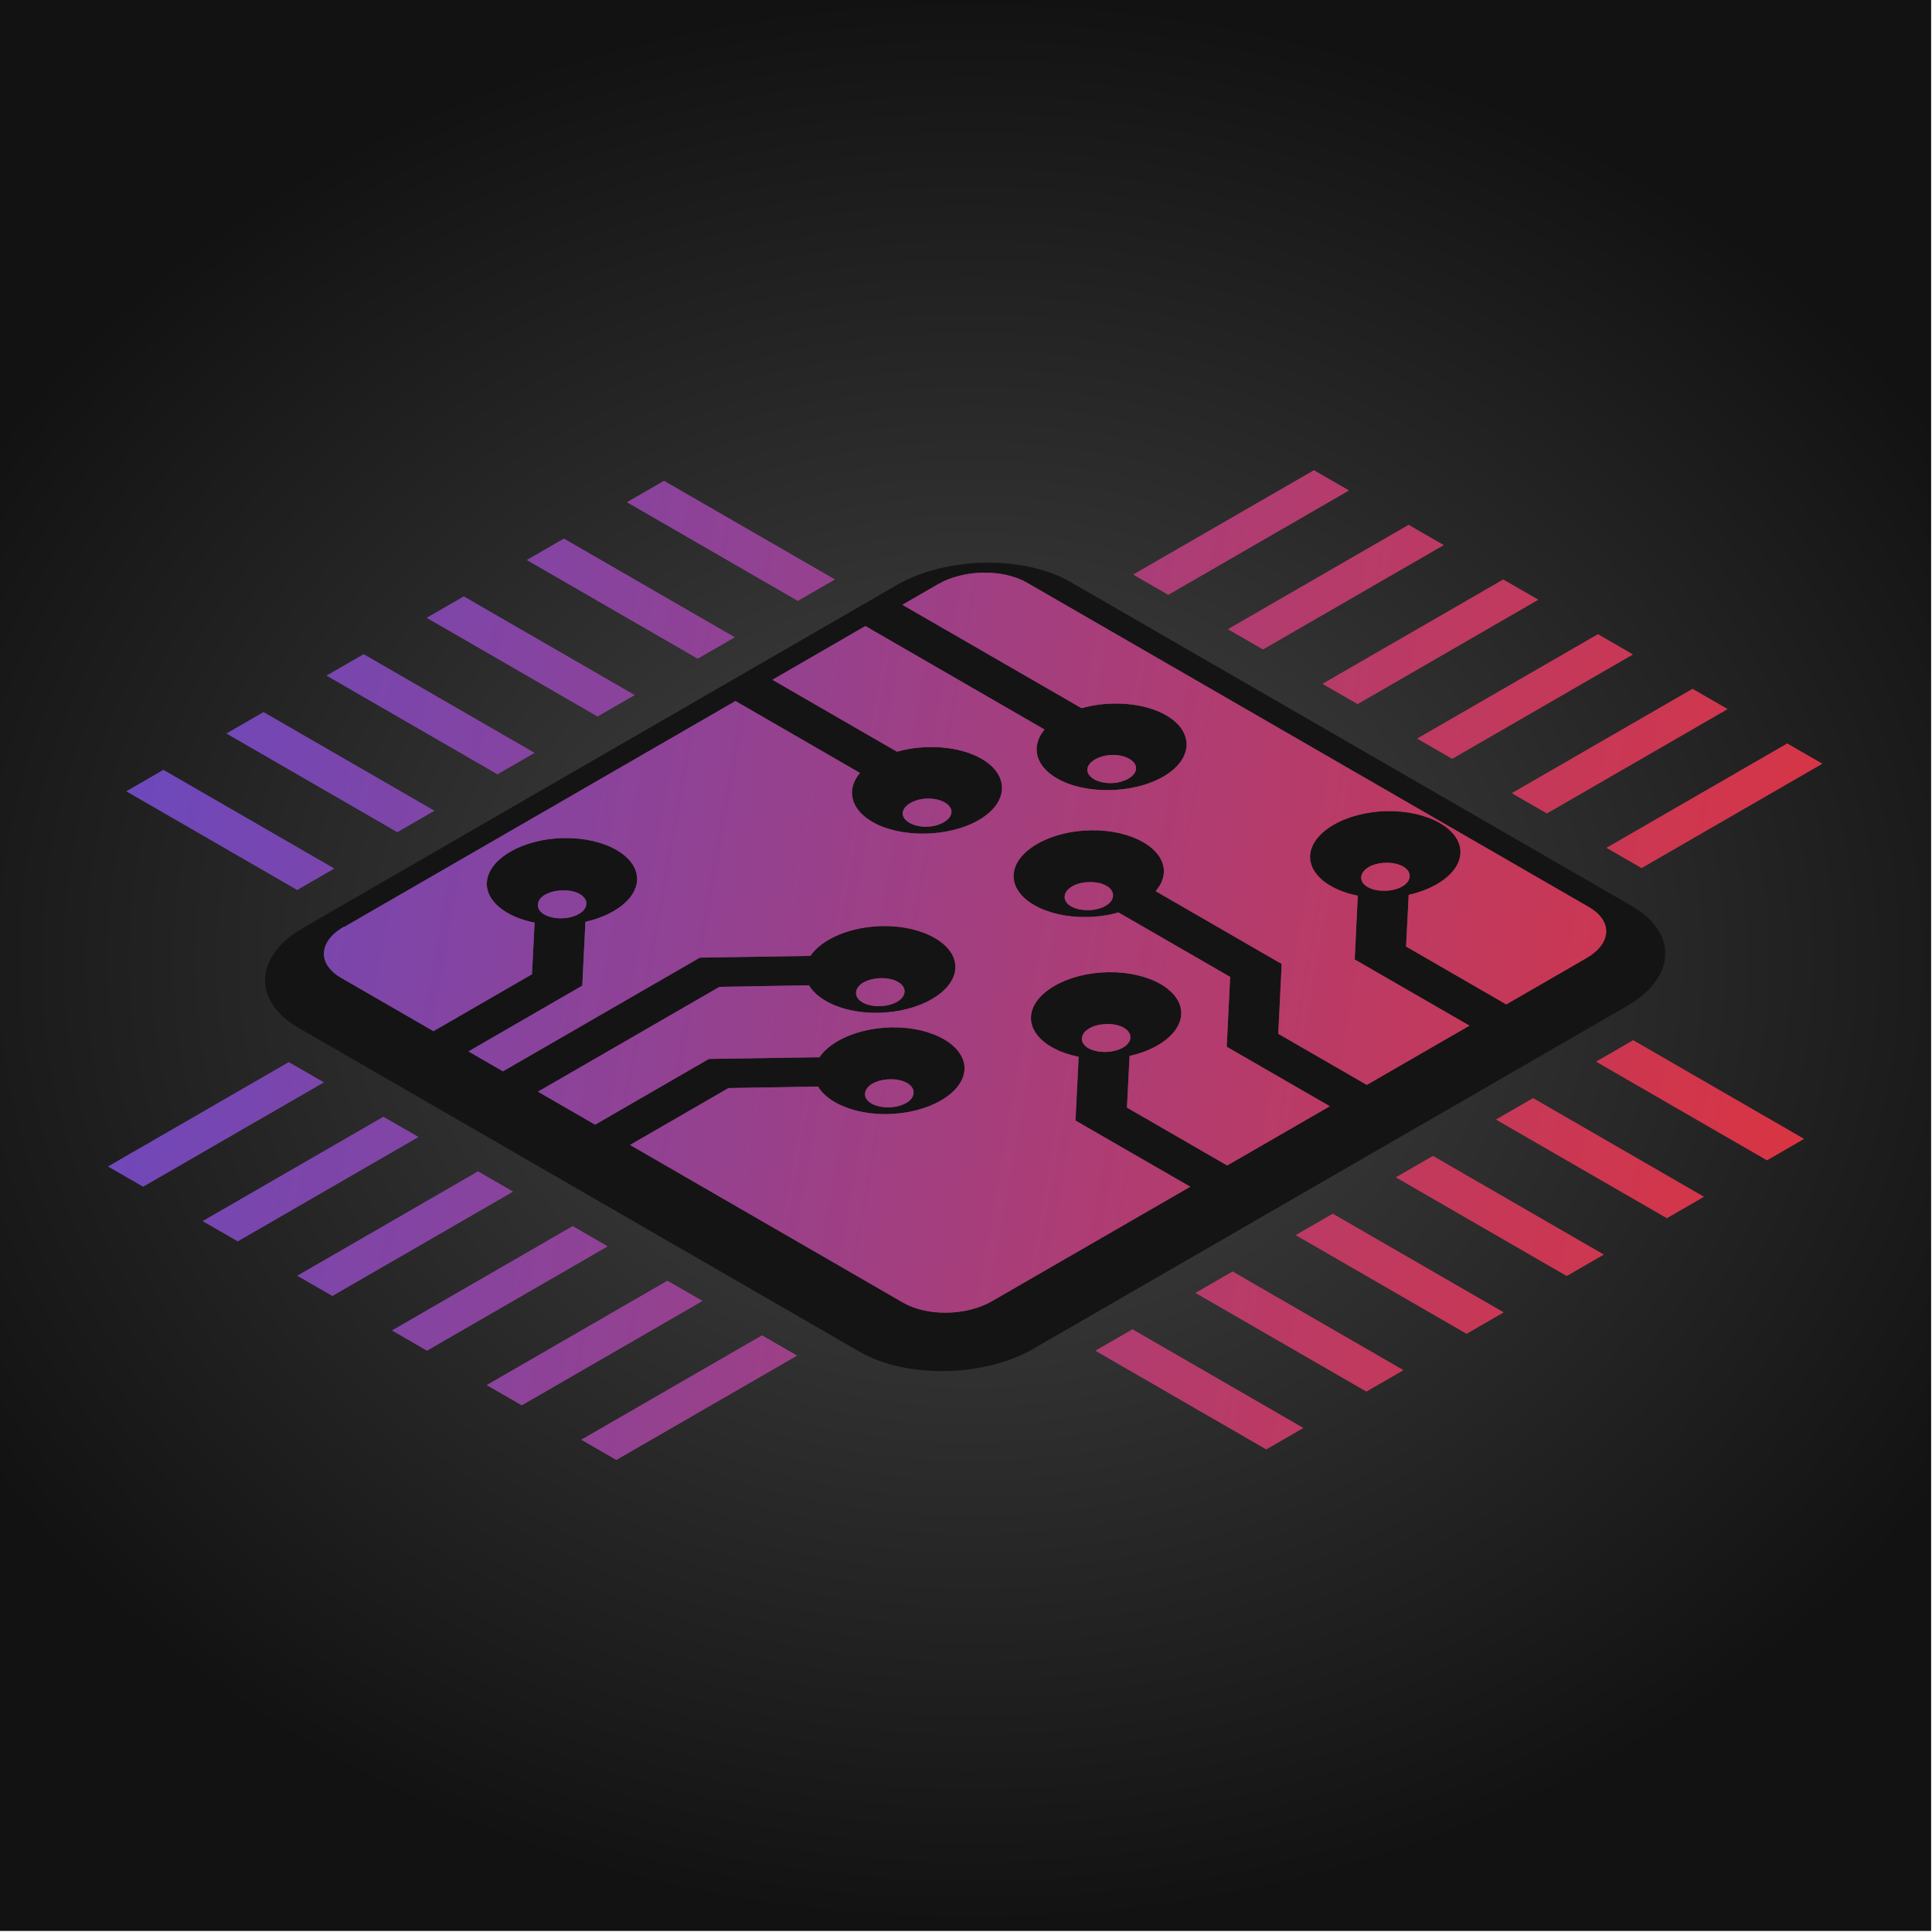<?xml version="1.0" encoding="UTF-8" standalone="no"?> <!-- Created with Inkscape (http://www.inkscape.org/) --> <svg xmlns:inkscape="http://www.inkscape.org/namespaces/inkscape" xmlns:sodipodi="http://sodipodi.sourceforge.net/DTD/sodipodi-0.dtd" xmlns:xlink="http://www.w3.org/1999/xlink" xmlns="http://www.w3.org/2000/svg" xmlns:svg="http://www.w3.org/2000/svg" width="300" height="300" viewBox="0 0 79.375 79.375" id="svg5" inkscape:version="1.1.2 (b8e25be833, 2022-02-05)" sodipodi:docname="Chip.svg"><defs id="defs2"><linearGradient inkscape:collect="always" id="linearGradient32100"><stop style="stop-color:#474747;stop-opacity:1" offset="0" id="stop32096"></stop><stop style="stop-color:#121212;stop-opacity:1" offset="1" id="stop32098"></stop></linearGradient><linearGradient inkscape:collect="always" id="linearGradient12392"><stop style="stop-color:#634ac7;stop-opacity:1" offset="0" id="stop12388"></stop><stop style="stop-color:#e83232;stop-opacity:1" offset="1" id="stop12390"></stop></linearGradient><linearGradient inkscape:collect="always" id="linearGradient12386"><stop style="stop-color:#634ac7;stop-opacity:1" offset="0" id="stop12382"></stop><stop style="stop-color:#e83232;stop-opacity:1" offset="1" id="stop12384"></stop></linearGradient><linearGradient inkscape:collect="always" id="linearGradient12380"><stop style="stop-color:#634ac7;stop-opacity:1" offset="0" id="stop12376"></stop><stop style="stop-color:#e83232;stop-opacity:1" offset="1" id="stop12378"></stop></linearGradient><linearGradient inkscape:collect="always" id="linearGradient12374"><stop style="stop-color:#634ac7;stop-opacity:1" offset="0" id="stop12370"></stop><stop style="stop-color:#e83232;stop-opacity:1" offset="1" id="stop12372"></stop></linearGradient><linearGradient inkscape:collect="always" id="linearGradient12368"><stop style="stop-color:#634ac7;stop-opacity:1" offset="0" id="stop12364"></stop><stop style="stop-color:#e83232;stop-opacity:1" offset="1" id="stop12366"></stop></linearGradient><linearGradient inkscape:collect="always" id="linearGradient12362"><stop style="stop-color:#634ac7;stop-opacity:1" offset="0" id="stop12358"></stop><stop style="stop-color:#e83232;stop-opacity:1" offset="1" id="stop12360"></stop></linearGradient><linearGradient inkscape:collect="always" id="linearGradient12356"><stop style="stop-color:#634ac7;stop-opacity:1" offset="0" id="stop12352"></stop><stop style="stop-color:#e83232;stop-opacity:1" offset="1" id="stop12354"></stop></linearGradient><linearGradient inkscape:collect="always" id="linearGradient12350"><stop style="stop-color:#634ac7;stop-opacity:1" offset="0" id="stop12346"></stop><stop style="stop-color:#e83232;stop-opacity:1" offset="1" id="stop12348"></stop></linearGradient><linearGradient inkscape:collect="always" id="linearGradient12344"><stop style="stop-color:#634ac7;stop-opacity:1" offset="0" id="stop12340"></stop><stop style="stop-color:#e83232;stop-opacity:1" offset="1" id="stop12342"></stop></linearGradient><linearGradient inkscape:collect="always" id="linearGradient12338"><stop style="stop-color:#634ac7;stop-opacity:1" offset="0" id="stop12334"></stop><stop style="stop-color:#e83232;stop-opacity:1" offset="1" id="stop12336"></stop></linearGradient><linearGradient inkscape:collect="always" id="linearGradient12332"><stop style="stop-color:#634ac7;stop-opacity:1" offset="0" id="stop12328"></stop><stop style="stop-color:#e83232;stop-opacity:1" offset="1" id="stop12330"></stop></linearGradient><linearGradient inkscape:collect="always" id="linearGradient12326"><stop style="stop-color:#634ac7;stop-opacity:1" offset="0" id="stop12322"></stop><stop style="stop-color:#e83232;stop-opacity:1" offset="1" id="stop12324"></stop></linearGradient><linearGradient inkscape:collect="always" id="linearGradient12320"><stop style="stop-color:#634ac7;stop-opacity:1" offset="0" id="stop12316"></stop><stop style="stop-color:#e83232;stop-opacity:1" offset="1" id="stop12318"></stop></linearGradient><linearGradient inkscape:collect="always" id="linearGradient12314"><stop style="stop-color:#634ac7;stop-opacity:1" offset="0" id="stop12310"></stop><stop style="stop-color:#e83232;stop-opacity:1" offset="1" id="stop12312"></stop></linearGradient><linearGradient inkscape:collect="always" id="linearGradient12308"><stop style="stop-color:#634ac7;stop-opacity:1" offset="0" id="stop12304"></stop><stop style="stop-color:#e83232;stop-opacity:1" offset="1" id="stop12306"></stop></linearGradient><linearGradient inkscape:collect="always" id="linearGradient12302"><stop style="stop-color:#634ac7;stop-opacity:1" offset="0" id="stop12298"></stop><stop style="stop-color:#e83232;stop-opacity:1" offset="1" id="stop12300"></stop></linearGradient><linearGradient inkscape:collect="always" id="linearGradient12296"><stop style="stop-color:#634ac7;stop-opacity:1" offset="0" id="stop12292"></stop><stop style="stop-color:#e83232;stop-opacity:1" offset="1" id="stop12294"></stop></linearGradient><linearGradient inkscape:collect="always" id="linearGradient12290"><stop style="stop-color:#634ac7;stop-opacity:1" offset="0" id="stop12286"></stop><stop style="stop-color:#e83232;stop-opacity:1" offset="1" id="stop12288"></stop></linearGradient><linearGradient inkscape:collect="always" id="linearGradient12284"><stop style="stop-color:#634ac7;stop-opacity:1" offset="0" id="stop12280"></stop><stop style="stop-color:#e83232;stop-opacity:1" offset="1" id="stop12282"></stop></linearGradient><linearGradient inkscape:collect="always" id="linearGradient12278"><stop style="stop-color:#634ac7;stop-opacity:1" offset="0" id="stop12274"></stop><stop style="stop-color:#e83232;stop-opacity:1" offset="1" id="stop12276"></stop></linearGradient><linearGradient inkscape:collect="always" id="linearGradient12272"><stop style="stop-color:#634ac7;stop-opacity:1" offset="0" id="stop12268"></stop><stop style="stop-color:#e83232;stop-opacity:1" offset="1" id="stop12270"></stop></linearGradient><linearGradient inkscape:collect="always" id="linearGradient12266"><stop style="stop-color:#634ac7;stop-opacity:1" offset="0" id="stop12262"></stop><stop style="stop-color:#e83232;stop-opacity:1" offset="1" id="stop12264"></stop></linearGradient><linearGradient inkscape:collect="always" id="linearGradient12260"><stop style="stop-color:#634ac7;stop-opacity:1" offset="0" id="stop12256"></stop><stop style="stop-color:#e83232;stop-opacity:1" offset="1" id="stop12258"></stop></linearGradient><linearGradient inkscape:collect="always" id="linearGradient12254"><stop style="stop-color:#634ac7;stop-opacity:1" offset="0" id="stop12250"></stop><stop style="stop-color:#e83232;stop-opacity:1" offset="1" id="stop12252"></stop></linearGradient><linearGradient inkscape:collect="always" id="linearGradient12248"><stop style="stop-color:#634ac7;stop-opacity:1" offset="0" id="stop12244"></stop><stop style="stop-color:#e83232;stop-opacity:1" offset="1" id="stop12246"></stop></linearGradient><linearGradient inkscape:collect="always" id="linearGradient12242"><stop style="stop-color:#634ac7;stop-opacity:1" offset="0" id="stop12238"></stop><stop style="stop-color:#e83232;stop-opacity:1" offset="1" id="stop12240"></stop></linearGradient><linearGradient inkscape:collect="always" id="linearGradient12236"><stop style="stop-color:#634ac7;stop-opacity:1" offset="0" id="stop12232"></stop><stop style="stop-color:#e83232;stop-opacity:1" offset="1" id="stop12234"></stop></linearGradient><linearGradient inkscape:collect="always" id="linearGradient12230"><stop style="stop-color:#634ac7;stop-opacity:1" offset="0" id="stop12226"></stop><stop style="stop-color:#e83232;stop-opacity:1" offset="1" id="stop12228"></stop></linearGradient><linearGradient inkscape:collect="always" id="linearGradient12224"><stop style="stop-color:#634ac7;stop-opacity:1" offset="0" id="stop12220"></stop><stop style="stop-color:#e83232;stop-opacity:1" offset="1" id="stop12222"></stop></linearGradient><linearGradient inkscape:collect="always" id="linearGradient12218"><stop style="stop-color:#634ac7;stop-opacity:1" offset="0" id="stop12214"></stop><stop style="stop-color:#e83232;stop-opacity:1" offset="1" id="stop12216"></stop></linearGradient><linearGradient inkscape:collect="always" id="linearGradient12212"><stop style="stop-color:#634ac7;stop-opacity:1" offset="0" id="stop12208"></stop><stop style="stop-color:#e83232;stop-opacity:1" offset="1" id="stop12210"></stop></linearGradient><linearGradient inkscape:collect="always" id="linearGradient12206"><stop style="stop-color:#634ac7;stop-opacity:1" offset="0" id="stop12202"></stop><stop style="stop-color:#e83232;stop-opacity:1" offset="1" id="stop12204"></stop></linearGradient><linearGradient inkscape:collect="always" id="linearGradient12006"><stop style="stop-color:#634ac7;stop-opacity:1" offset="0" id="stop12002"></stop><stop style="stop-color:#9d3e83;stop-opacity:1;" offset="0.448" id="stop12942"></stop><stop style="stop-color:#a03e81;stop-opacity:1;" offset="0.464" id="stop12876"></stop><stop style="stop-color:#a23d7e;stop-opacity:1;" offset="0.479" id="stop13294"></stop><stop style="stop-color:#e83232;stop-opacity:1" offset="1" id="stop12004"></stop></linearGradient><marker style="overflow:visible" id="DotS" refX="0" refY="0" orient="auto" inkscape:stockid="DotS" inkscape:isstock="true"><path transform="matrix(0.2,0,0,0.2,1.48,0.2)" style="fill:context-stroke;fill-rule:evenodd;stroke:context-stroke;stroke-width:1pt" d="m -2.5,-1 c 0,2.76 -2.24,5 -5,5 -2.76,0 -5,-2.24 -5,-5 0,-2.76 2.24,-5 5,-5 2.76,0 5,2.24 5,5 z" id="path7761"></path></marker><marker style="overflow:visible" id="DotM" refX="0" refY="0" orient="auto" inkscape:stockid="DotM" inkscape:isstock="true"><path transform="matrix(0.4,0,0,0.4,2.96,0.4)" style="fill:context-stroke;fill-rule:evenodd;stroke:context-stroke;stroke-width:1pt" d="m -2.5,-1 c 0,2.76 -2.24,5 -5,5 -2.76,0 -5,-2.24 -5,-5 0,-2.76 2.24,-5 5,-5 2.76,0 5,2.24 5,5 z" id="path7758"></path></marker><marker style="overflow:visible" id="DotL" refX="0" refY="0" orient="auto" inkscape:stockid="DotL" inkscape:isstock="true"><path transform="matrix(0.8,0,0,0.8,5.92,0.8)" style="fill:context-stroke;fill-rule:evenodd;stroke:context-stroke;stroke-width:1pt" d="m -2.5,-1 c 0,2.76 -2.24,5 -5,5 -2.76,0 -5,-2.24 -5,-5 0,-2.76 2.24,-5 5,-5 2.76,0 5,2.24 5,5 z" id="path7755"></path></marker><linearGradient inkscape:collect="always" xlink:href="#linearGradient12392" id="linearGradient12010" x1="123.817" y1="150.559" x2="137.692" y2="153.04" gradientUnits="userSpaceOnUse" gradientTransform="matrix(1.648,0,0,1.648,-70.88,-95.435)"></linearGradient><linearGradient inkscape:collect="always" xlink:href="#linearGradient12386" id="linearGradient12012" x1="123.817" y1="150.559" x2="137.692" y2="153.04" gradientUnits="userSpaceOnUse" gradientTransform="matrix(1.648,0,0,1.648,-70.88,-95.435)"></linearGradient><linearGradient inkscape:collect="always" xlink:href="#linearGradient12380" id="linearGradient12014" x1="123.817" y1="150.559" x2="137.692" y2="153.04" gradientUnits="userSpaceOnUse" gradientTransform="matrix(1.648,0,0,1.648,-70.88,-95.435)"></linearGradient><linearGradient inkscape:collect="always" xlink:href="#linearGradient12374" id="linearGradient12016" x1="123.817" y1="150.559" x2="137.692" y2="153.04" gradientUnits="userSpaceOnUse" gradientTransform="matrix(1.648,0,0,1.648,-70.88,-95.435)"></linearGradient><linearGradient inkscape:collect="always" xlink:href="#linearGradient12368" id="linearGradient12018" x1="123.817" y1="150.559" x2="137.692" y2="153.04" gradientUnits="userSpaceOnUse" gradientTransform="matrix(1.648,0,0,1.648,-70.88,-95.435)"></linearGradient><linearGradient inkscape:collect="always" xlink:href="#linearGradient12362" id="linearGradient12020" x1="123.817" y1="150.559" x2="137.692" y2="153.04" gradientUnits="userSpaceOnUse" gradientTransform="matrix(1.648,0,0,1.648,-70.88,-95.435)"></linearGradient><linearGradient inkscape:collect="always" xlink:href="#linearGradient12356" id="linearGradient12022" x1="123.817" y1="150.559" x2="137.692" y2="153.04" gradientUnits="userSpaceOnUse" gradientTransform="matrix(1.648,0,0,1.648,-70.88,-95.435)"></linearGradient><linearGradient inkscape:collect="always" xlink:href="#linearGradient12350" id="linearGradient12024" x1="123.817" y1="150.559" x2="137.692" y2="153.04" gradientUnits="userSpaceOnUse" gradientTransform="matrix(1.648,0,0,1.648,-70.88,-95.435)"></linearGradient><linearGradient inkscape:collect="always" xlink:href="#linearGradient12344" id="linearGradient12026" x1="123.817" y1="150.559" x2="137.692" y2="153.04" gradientUnits="userSpaceOnUse" gradientTransform="matrix(1.648,0,0,1.648,-70.88,-95.435)"></linearGradient><linearGradient inkscape:collect="always" xlink:href="#linearGradient12338" id="linearGradient12028" x1="123.817" y1="150.559" x2="137.692" y2="153.04" gradientUnits="userSpaceOnUse" gradientTransform="matrix(1.648,0,0,1.648,-70.88,-95.435)"></linearGradient><linearGradient inkscape:collect="always" xlink:href="#linearGradient12332" id="linearGradient12030" x1="123.817" y1="150.559" x2="137.692" y2="153.04" gradientUnits="userSpaceOnUse" gradientTransform="matrix(1.648,0,0,1.648,-70.88,-95.435)"></linearGradient><linearGradient inkscape:collect="always" xlink:href="#linearGradient12326" id="linearGradient12032" x1="123.817" y1="150.559" x2="137.692" y2="153.04" gradientUnits="userSpaceOnUse" gradientTransform="matrix(1.648,0,0,1.648,-70.88,-95.435)"></linearGradient><linearGradient inkscape:collect="always" xlink:href="#linearGradient12320" id="linearGradient12034" x1="123.817" y1="150.559" x2="137.692" y2="153.04" gradientUnits="userSpaceOnUse" gradientTransform="matrix(1.648,0,0,1.648,-70.88,-95.435)"></linearGradient><linearGradient inkscape:collect="always" xlink:href="#linearGradient12314" id="linearGradient12036" x1="123.817" y1="150.559" x2="137.692" y2="153.04" gradientUnits="userSpaceOnUse" gradientTransform="matrix(1.648,0,0,1.648,-70.88,-95.435)"></linearGradient><linearGradient inkscape:collect="always" xlink:href="#linearGradient12308" id="linearGradient12038" x1="123.817" y1="150.559" x2="137.692" y2="153.04" gradientUnits="userSpaceOnUse" gradientTransform="matrix(1.648,0,0,1.648,-70.88,-95.435)"></linearGradient><linearGradient inkscape:collect="always" xlink:href="#linearGradient12302" id="linearGradient12040" x1="123.817" y1="150.559" x2="137.692" y2="153.04" gradientUnits="userSpaceOnUse" gradientTransform="matrix(1.648,0,0,1.648,-70.88,-95.435)"></linearGradient><linearGradient inkscape:collect="always" xlink:href="#linearGradient12296" id="linearGradient12042" x1="123.817" y1="150.559" x2="137.692" y2="153.04" gradientUnits="userSpaceOnUse" gradientTransform="matrix(1.648,0,0,1.648,-70.88,-95.435)"></linearGradient><linearGradient inkscape:collect="always" xlink:href="#linearGradient12290" id="linearGradient12044" x1="123.817" y1="150.559" x2="137.692" y2="153.04" gradientUnits="userSpaceOnUse" gradientTransform="matrix(1.648,0,0,1.648,-70.88,-95.435)"></linearGradient><linearGradient inkscape:collect="always" xlink:href="#linearGradient12284" id="linearGradient12046" x1="123.817" y1="150.559" x2="137.692" y2="153.04" gradientUnits="userSpaceOnUse" gradientTransform="matrix(1.648,0,0,1.648,-70.88,-95.435)"></linearGradient><linearGradient inkscape:collect="always" xlink:href="#linearGradient12278" id="linearGradient12048" x1="123.817" y1="150.559" x2="137.692" y2="153.04" gradientUnits="userSpaceOnUse" gradientTransform="matrix(1.648,0,0,1.648,-70.88,-95.435)"></linearGradient><linearGradient inkscape:collect="always" xlink:href="#linearGradient12272" id="linearGradient12050" x1="123.817" y1="150.559" x2="137.692" y2="153.04" gradientUnits="userSpaceOnUse" gradientTransform="matrix(1.648,0,0,1.648,-70.88,-95.435)"></linearGradient><linearGradient inkscape:collect="always" xlink:href="#linearGradient12266" id="linearGradient12052" x1="123.817" y1="150.559" x2="137.692" y2="153.04" gradientUnits="userSpaceOnUse" gradientTransform="matrix(1.648,0,0,1.648,-70.88,-95.435)"></linearGradient><linearGradient inkscape:collect="always" xlink:href="#linearGradient12260" id="linearGradient12054" x1="123.817" y1="150.559" x2="137.692" y2="153.04" gradientUnits="userSpaceOnUse" gradientTransform="matrix(1.648,0,0,1.648,-70.88,-95.435)"></linearGradient><linearGradient inkscape:collect="always" xlink:href="#linearGradient12254" id="linearGradient12056" x1="123.817" y1="150.559" x2="137.692" y2="153.04" gradientUnits="userSpaceOnUse" gradientTransform="matrix(1.648,0,0,1.648,-70.88,-95.435)"></linearGradient><linearGradient inkscape:collect="always" xlink:href="#linearGradient12248" id="linearGradient12058" x1="123.817" y1="150.559" x2="137.692" y2="153.04" gradientUnits="userSpaceOnUse" gradientTransform="matrix(1.648,0,0,1.648,-70.88,-95.435)"></linearGradient><linearGradient inkscape:collect="always" xlink:href="#linearGradient12242" id="linearGradient12060" x1="123.817" y1="150.559" x2="137.692" y2="153.04" gradientUnits="userSpaceOnUse" gradientTransform="matrix(1.648,0,0,1.648,-70.88,-95.435)"></linearGradient><linearGradient inkscape:collect="always" xlink:href="#linearGradient12236" id="linearGradient12062" x1="123.817" y1="150.559" x2="137.692" y2="153.04" gradientUnits="userSpaceOnUse" gradientTransform="matrix(1.648,0,0,1.648,-70.88,-95.435)"></linearGradient><linearGradient inkscape:collect="always" xlink:href="#linearGradient12230" id="linearGradient12064" x1="123.817" y1="150.559" x2="137.692" y2="153.04" gradientUnits="userSpaceOnUse" gradientTransform="matrix(1.648,0,0,1.648,-70.88,-95.435)"></linearGradient><linearGradient inkscape:collect="always" xlink:href="#linearGradient12224" id="linearGradient12066" x1="123.817" y1="150.559" x2="137.692" y2="153.04" gradientUnits="userSpaceOnUse" gradientTransform="matrix(1.648,0,0,1.648,-70.88,-95.435)"></linearGradient><linearGradient inkscape:collect="always" xlink:href="#linearGradient12218" id="linearGradient12068" x1="123.817" y1="150.559" x2="137.692" y2="153.04" gradientUnits="userSpaceOnUse" gradientTransform="matrix(1.648,0,0,1.648,-70.88,-95.435)"></linearGradient><linearGradient inkscape:collect="always" xlink:href="#linearGradient12212" id="linearGradient12070" x1="123.817" y1="150.559" x2="137.692" y2="153.04" gradientUnits="userSpaceOnUse" gradientTransform="matrix(1.648,0,0,1.648,-70.88,-95.435)"></linearGradient><linearGradient inkscape:collect="always" xlink:href="#linearGradient12206" id="linearGradient12072" x1="123.817" y1="150.559" x2="137.692" y2="153.04" gradientUnits="userSpaceOnUse" gradientTransform="matrix(1.648,0,0,1.648,-70.88,-95.435)"></linearGradient><linearGradient inkscape:collect="always" xlink:href="#linearGradient12006" id="linearGradient14130" gradientUnits="userSpaceOnUse" x1="123.817" y1="150.559" x2="137.692" y2="153.04" gradientTransform="matrix(1.648,0,0,1.648,-70.88,-95.435)"></linearGradient><filter inkscape:collect="always" style="color-interpolation-filters:sRGB" id="filter29015" x="-0.028" y="-0.049" width="1.056" height="1.097"><feGaussianBlur inkscape:collect="always" stdDeviation="0.221" id="feGaussianBlur29017"></feGaussianBlur></filter><linearGradient inkscape:collect="always" xlink:href="#linearGradient12006" id="linearGradient30216" gradientUnits="userSpaceOnUse" gradientTransform="matrix(1.648,0,0,1.648,-70.88,-95.435)" x1="123.817" y1="150.559" x2="137.692" y2="153.04"></linearGradient><linearGradient inkscape:collect="always" xlink:href="#linearGradient12392" id="linearGradient30218" gradientUnits="userSpaceOnUse" gradientTransform="matrix(1.648,0,0,1.648,-70.88,-95.435)" x1="123.817" y1="150.559" x2="137.692" y2="153.04"></linearGradient><linearGradient inkscape:collect="always" xlink:href="#linearGradient12386" id="linearGradient30220" gradientUnits="userSpaceOnUse" gradientTransform="matrix(1.648,0,0,1.648,-70.88,-95.435)" x1="123.817" y1="150.559" x2="137.692" y2="153.04"></linearGradient><linearGradient inkscape:collect="always" xlink:href="#linearGradient12380" id="linearGradient30222" gradientUnits="userSpaceOnUse" gradientTransform="matrix(1.648,0,0,1.648,-70.88,-95.435)" x1="123.817" y1="150.559" x2="137.692" y2="153.04"></linearGradient><linearGradient inkscape:collect="always" xlink:href="#linearGradient12374" id="linearGradient30224" gradientUnits="userSpaceOnUse" gradientTransform="matrix(1.648,0,0,1.648,-70.88,-95.435)" x1="123.817" y1="150.559" x2="137.692" y2="153.04"></linearGradient><linearGradient inkscape:collect="always" xlink:href="#linearGradient12368" id="linearGradient30226" gradientUnits="userSpaceOnUse" gradientTransform="matrix(1.648,0,0,1.648,-70.88,-95.435)" x1="123.817" y1="150.559" x2="137.692" y2="153.04"></linearGradient><linearGradient inkscape:collect="always" xlink:href="#linearGradient12362" id="linearGradient30228" gradientUnits="userSpaceOnUse" gradientTransform="matrix(1.648,0,0,1.648,-70.88,-95.435)" x1="123.817" y1="150.559" x2="137.692" y2="153.04"></linearGradient><linearGradient inkscape:collect="always" xlink:href="#linearGradient12356" id="linearGradient30230" gradientUnits="userSpaceOnUse" gradientTransform="matrix(1.648,0,0,1.648,-70.88,-95.435)" x1="123.817" y1="150.559" x2="137.692" y2="153.04"></linearGradient><linearGradient inkscape:collect="always" xlink:href="#linearGradient12350" id="linearGradient30232" gradientUnits="userSpaceOnUse" gradientTransform="matrix(1.648,0,0,1.648,-70.88,-95.435)" x1="123.817" y1="150.559" x2="137.692" y2="153.04"></linearGradient><linearGradient inkscape:collect="always" xlink:href="#linearGradient12344" id="linearGradient30234" gradientUnits="userSpaceOnUse" gradientTransform="matrix(1.648,0,0,1.648,-70.88,-95.435)" x1="123.817" y1="150.559" x2="137.692" y2="153.04"></linearGradient><linearGradient inkscape:collect="always" xlink:href="#linearGradient12338" id="linearGradient30236" gradientUnits="userSpaceOnUse" gradientTransform="matrix(1.648,0,0,1.648,-70.88,-95.435)" x1="123.817" y1="150.559" x2="137.692" y2="153.04"></linearGradient><linearGradient inkscape:collect="always" xlink:href="#linearGradient12332" id="linearGradient30238" gradientUnits="userSpaceOnUse" gradientTransform="matrix(1.648,0,0,1.648,-70.88,-95.435)" x1="123.817" y1="150.559" x2="137.692" y2="153.04"></linearGradient><linearGradient inkscape:collect="always" xlink:href="#linearGradient12326" id="linearGradient30240" gradientUnits="userSpaceOnUse" gradientTransform="matrix(1.648,0,0,1.648,-70.88,-95.435)" x1="123.817" y1="150.559" x2="137.692" y2="153.04"></linearGradient><linearGradient inkscape:collect="always" xlink:href="#linearGradient12320" id="linearGradient30242" gradientUnits="userSpaceOnUse" gradientTransform="matrix(1.648,0,0,1.648,-70.88,-95.435)" x1="123.817" y1="150.559" x2="137.692" y2="153.04"></linearGradient><linearGradient inkscape:collect="always" xlink:href="#linearGradient12314" id="linearGradient30244" gradientUnits="userSpaceOnUse" gradientTransform="matrix(1.648,0,0,1.648,-70.88,-95.435)" x1="123.817" y1="150.559" x2="137.692" y2="153.04"></linearGradient><linearGradient inkscape:collect="always" xlink:href="#linearGradient12308" id="linearGradient30246" gradientUnits="userSpaceOnUse" gradientTransform="matrix(1.648,0,0,1.648,-70.88,-95.435)" x1="123.817" y1="150.559" x2="137.692" y2="153.04"></linearGradient><linearGradient inkscape:collect="always" xlink:href="#linearGradient12302" id="linearGradient30248" gradientUnits="userSpaceOnUse" gradientTransform="matrix(1.648,0,0,1.648,-70.88,-95.435)" x1="123.817" y1="150.559" x2="137.692" y2="153.04"></linearGradient><linearGradient inkscape:collect="always" xlink:href="#linearGradient12296" id="linearGradient30250" gradientUnits="userSpaceOnUse" gradientTransform="matrix(1.648,0,0,1.648,-70.88,-95.435)" x1="123.817" y1="150.559" x2="137.692" y2="153.04"></linearGradient><linearGradient inkscape:collect="always" xlink:href="#linearGradient12290" id="linearGradient30252" gradientUnits="userSpaceOnUse" gradientTransform="matrix(1.648,0,0,1.648,-70.88,-95.435)" x1="123.817" y1="150.559" x2="137.692" y2="153.04"></linearGradient><linearGradient inkscape:collect="always" xlink:href="#linearGradient12284" id="linearGradient30254" gradientUnits="userSpaceOnUse" gradientTransform="matrix(1.648,0,0,1.648,-70.88,-95.435)" x1="123.817" y1="150.559" x2="137.692" y2="153.04"></linearGradient><linearGradient inkscape:collect="always" xlink:href="#linearGradient12278" id="linearGradient30256" gradientUnits="userSpaceOnUse" gradientTransform="matrix(1.648,0,0,1.648,-70.88,-95.435)" x1="123.817" y1="150.559" x2="137.692" y2="153.04"></linearGradient><linearGradient inkscape:collect="always" xlink:href="#linearGradient12272" id="linearGradient30258" gradientUnits="userSpaceOnUse" gradientTransform="matrix(1.648,0,0,1.648,-70.88,-95.435)" x1="123.817" y1="150.559" x2="137.692" y2="153.04"></linearGradient><linearGradient inkscape:collect="always" xlink:href="#linearGradient12266" id="linearGradient30260" gradientUnits="userSpaceOnUse" gradientTransform="matrix(1.648,0,0,1.648,-70.88,-95.435)" x1="123.817" y1="150.559" x2="137.692" y2="153.04"></linearGradient><linearGradient inkscape:collect="always" xlink:href="#linearGradient12260" id="linearGradient30262" gradientUnits="userSpaceOnUse" gradientTransform="matrix(1.648,0,0,1.648,-70.88,-95.435)" x1="123.817" y1="150.559" x2="137.692" y2="153.04"></linearGradient><linearGradient inkscape:collect="always" xlink:href="#linearGradient12254" id="linearGradient30264" gradientUnits="userSpaceOnUse" gradientTransform="matrix(1.648,0,0,1.648,-70.88,-95.435)" x1="123.817" y1="150.559" x2="137.692" y2="153.04"></linearGradient><linearGradient inkscape:collect="always" xlink:href="#linearGradient12248" id="linearGradient30266" gradientUnits="userSpaceOnUse" gradientTransform="matrix(1.648,0,0,1.648,-70.88,-95.435)" x1="123.817" y1="150.559" x2="137.692" y2="153.04"></linearGradient><linearGradient inkscape:collect="always" xlink:href="#linearGradient12242" id="linearGradient30268" gradientUnits="userSpaceOnUse" gradientTransform="matrix(1.648,0,0,1.648,-70.88,-95.435)" x1="123.817" y1="150.559" x2="137.692" y2="153.04"></linearGradient><linearGradient inkscape:collect="always" xlink:href="#linearGradient12236" id="linearGradient30270" gradientUnits="userSpaceOnUse" gradientTransform="matrix(1.648,0,0,1.648,-70.88,-95.435)" x1="123.817" y1="150.559" x2="137.692" y2="153.04"></linearGradient><linearGradient inkscape:collect="always" xlink:href="#linearGradient12230" id="linearGradient30272" gradientUnits="userSpaceOnUse" gradientTransform="matrix(1.648,0,0,1.648,-70.88,-95.435)" x1="123.817" y1="150.559" x2="137.692" y2="153.04"></linearGradient><linearGradient inkscape:collect="always" xlink:href="#linearGradient12224" id="linearGradient30274" gradientUnits="userSpaceOnUse" gradientTransform="matrix(1.648,0,0,1.648,-70.88,-95.435)" x1="123.817" y1="150.559" x2="137.692" y2="153.04"></linearGradient><linearGradient inkscape:collect="always" xlink:href="#linearGradient12218" id="linearGradient30276" gradientUnits="userSpaceOnUse" gradientTransform="matrix(1.648,0,0,1.648,-70.88,-95.435)" x1="123.817" y1="150.559" x2="137.692" y2="153.04"></linearGradient><linearGradient inkscape:collect="always" xlink:href="#linearGradient12212" id="linearGradient30278" gradientUnits="userSpaceOnUse" gradientTransform="matrix(1.648,0,0,1.648,-70.88,-95.435)" x1="123.817" y1="150.559" x2="137.692" y2="153.04"></linearGradient><linearGradient inkscape:collect="always" xlink:href="#linearGradient12206" id="linearGradient30280" gradientUnits="userSpaceOnUse" gradientTransform="matrix(1.648,0,0,1.648,-70.88,-95.435)" x1="123.817" y1="150.559" x2="137.692" y2="153.04"></linearGradient><radialGradient inkscape:collect="always" xlink:href="#linearGradient32100" id="radialGradient32304" cx="135.147" cy="158.037" fx="135.147" fy="158.037" r="15.606" gradientTransform="matrix(0.821,0,0,0.684,24.258,49.891)" gradientUnits="userSpaceOnUse"></radialGradient></defs><g inkscape:label="Layer 1" inkscape:groupmode="layer" id="layer1" transform="translate(-124.468,-147.357)"><g id="g1183" transform="matrix(3.716,0,0,3.716,-338.086,-400.26)" style="stroke-width:0.269"><rect style="font-variation-settings:normal;opacity:1;fill:url(#radialGradient32304);fill-opacity:1;stroke:none;stroke-width:0.356;stroke-linecap:butt;stroke-linejoin:round;stroke-miterlimit:4;stroke-dasharray:none;stroke-dashoffset:0;stroke-opacity:1;paint-order:stroke fill markers;stop-color:#000000;stop-opacity:1" id="rect30892" width="21.359" height="21.359" x="124.468" y="147.357" ry="0" rx="0"></rect><g id="g30868" transform="translate(-8.916,2.741)" style="stroke-width:0.269"><g id="g30791" style="stroke-width:0.269"><g id="g30715" style="stroke-width:0.269"><g id="g30640" style="stroke-width:0.269"><g id="g30566" style="stroke-width:0.269"><g id="g30493" style="stroke-width:0.269"><g id="g30421" style="stroke-width:0.269"><g id="g30350" style="stroke-width:0.269"><path style="color:#000000;fill:url(#linearGradient30216);fill-opacity:1;stroke-width:0.269;stroke-linejoin:round;-inkscape-stroke:none;paint-order:stroke fill markers" d="m 151.04,156.364 1.888,1.09 0.409,-0.236 -1.888,-1.09 z" id="path11504"></path><path style="color:#000000;fill:url(#linearGradient30218);fill-opacity:1;stroke-width:0.269;stroke-linejoin:round;-inkscape-stroke:none;paint-order:stroke fill markers" d="m 149.933,157.004 1.888,1.09 0.409,-0.236 -1.888,-1.09 z" id="path11502"></path><path style="color:#000000;fill:url(#linearGradient30220);fill-opacity:1;stroke-width:0.269;stroke-linejoin:round;-inkscape-stroke:none;paint-order:stroke fill markers" d="m 148.826,157.643 1.888,1.09 0.409,-0.236 -1.888,-1.09 z" id="path11500"></path><path style="color:#000000;fill:url(#linearGradient30222);fill-opacity:1;stroke-width:0.269;stroke-linejoin:round;-inkscape-stroke:none;paint-order:stroke fill markers" d="m 147.719,158.282 1.888,1.09 0.409,-0.236 -1.888,-1.09 z" id="path11498"></path><path style="color:#000000;fill:url(#linearGradient30224);fill-opacity:1;stroke-width:0.269;stroke-linejoin:round;-inkscape-stroke:none;paint-order:stroke fill markers" d="m 146.611,158.921 1.888,1.09 0.409,-0.236 -1.888,-1.09 z" id="path11496"></path><path style="color:#000000;fill:#141414;fill-opacity:1;stroke-width:0.269;stroke-linejoin:round;-inkscape-stroke:none;paint-order:stroke fill markers" d="m 136.745,154.884 c -0.541,0.312 -0.565,0.81 -0.054,1.105 l 6.208,3.584 c 0.511,0.295 1.373,0.281 1.914,-0.032 l 6.568,-3.792 c 0.541,-0.312 0.566,-0.81 0.054,-1.105 l -6.208,-3.584 c -0.511,-0.295 -1.374,-0.281 -1.915,0.032 z" id="path11450"></path><path style="color:#000000;fill:url(#linearGradient30226);fill-opacity:1;stroke-width:0.269;stroke-linejoin:round;-inkscape-stroke:none;paint-order:stroke fill markers" d="m 145.504,159.56 1.888,1.09 0.409,-0.236 -1.888,-1.09 z" id="path11494"></path><path style="color:#000000;fill:url(#linearGradient30228);fill-opacity:1;stroke-width:0.269;stroke-linejoin:round;-inkscape-stroke:none;paint-order:stroke fill markers" d="m 151.155,154 0.387,0.223 1.997,-1.153 -0.387,-0.223 z" id="path11492"></path><path style="color:#000000;fill:url(#linearGradient30230);fill-opacity:1;stroke-width:0.269;stroke-linejoin:round;-inkscape-stroke:none;paint-order:stroke fill markers" d="m 139.82,160.544 0.387,0.223 1.997,-1.153 -0.387,-0.223 z" id="path11490"></path><path style="color:#000000;fill:url(#linearGradient30232);fill-opacity:1;stroke-width:0.269;stroke-linejoin:round;-inkscape-stroke:none;paint-order:stroke fill markers" d="m 150.108,153.396 0.387,0.223 1.997,-1.153 -0.387,-0.223 z" id="path11488"></path><path style="color:#000000;fill:url(#linearGradient30234);fill-opacity:1;stroke-width:0.269;stroke-linejoin:round;-inkscape-stroke:none;paint-order:stroke fill markers" d="m 138.774,159.94 0.387,0.223 1.997,-1.153 -0.387,-0.223 z" id="path11486"></path><path style="color:#000000;fill:url(#linearGradient30236);fill-opacity:1;stroke-width:0.269;stroke-linejoin:round;-inkscape-stroke:none;paint-order:stroke fill markers" d="m 145.436,155.996 c 0.05,-0.029 0.117,-0.046 0.193,-0.048 0.151,-0.002 0.265,0.063 0.261,0.15 -0.003,0.087 -0.125,0.156 -0.276,0.159 -0.151,0.002 -0.264,-0.063 -0.26,-0.15 0.002,-0.044 0.033,-0.083 0.082,-0.111 z" id="path11484"></path><path style="color:#000000;fill:url(#linearGradient30238);fill-opacity:1;stroke-width:0.269;stroke-linejoin:round;-inkscape-stroke:none;paint-order:stroke fill markers" d="m 148.524,154.213 c 0.049,-0.029 0.117,-0.046 0.193,-0.048 0.151,-0.002 0.265,0.063 0.261,0.151 -0.003,0.087 -0.125,0.157 -0.276,0.159 -0.151,0.002 -0.265,-0.063 -0.26,-0.15 0.002,-0.043 0.033,-0.083 0.083,-0.112 z" id="path11482"></path><path style="color:#000000;fill:url(#linearGradient30240);fill-opacity:1;stroke-width:0.269;stroke-linejoin:round;-inkscape-stroke:none;paint-order:stroke fill markers" d="m 143.04,156.607 c 0.05,-0.029 0.117,-0.047 0.193,-0.048 0.151,-0.003 0.265,0.063 0.26,0.151 -0.003,0.087 -0.124,0.157 -0.276,0.159 -0.151,0.002 -0.265,-0.063 -0.261,-0.15 0.002,-0.043 0.033,-0.083 0.082,-0.112 z" id="path11480"></path><path style="color:#000000;fill:url(#linearGradient30242);fill-opacity:1;stroke-width:0.269;stroke-linejoin:round;-inkscape-stroke:none;paint-order:stroke fill markers" d="m 149.062,152.792 0.386,0.223 1.997,-1.153 -0.386,-0.223 z" id="path11478"></path><path style="color:#000000;fill:url(#linearGradient30244);fill-opacity:1;stroke-width:0.269;stroke-linejoin:round;-inkscape-stroke:none;paint-order:stroke fill markers" d="m 137.727,159.336 0.386,0.223 1.997,-1.153 -0.386,-0.223 z" id="path11476"></path><path style="color:#000000;fill:url(#linearGradient30246);fill-opacity:1;stroke-width:0.269;stroke-linejoin:round;-inkscape-stroke:none;paint-order:stroke fill markers" d="m 145.245,154.427 c 0.049,-0.029 0.117,-0.047 0.193,-0.048 0.151,-0.003 0.264,0.063 0.26,0.151 -0.003,0.087 -0.124,0.157 -0.275,0.159 -0.151,0.002 -0.264,-0.063 -0.26,-0.15 0.002,-0.044 0.033,-0.083 0.082,-0.112 z" id="path11474"></path><path style="color:#000000;fill:url(#linearGradient30248);fill-opacity:1;stroke-width:0.269;stroke-linejoin:round;-inkscape-stroke:none;paint-order:stroke fill markers" d="m 142.939,155.489 c 0.05,-0.029 0.117,-0.046 0.193,-0.048 0.151,-0.002 0.265,0.063 0.261,0.15 -0.003,0.087 -0.125,0.157 -0.276,0.159 -0.151,0.003 -0.265,-0.063 -0.26,-0.15 0.002,-0.044 0.033,-0.083 0.082,-0.112 z" id="path11472"></path><path style="color:#000000;fill:url(#linearGradient30250);fill-opacity:1;stroke-width:0.269;stroke-linejoin:round;-inkscape-stroke:none;paint-order:stroke fill markers" d="m 148.015,152.187 0.387,0.223 1.997,-1.153 -0.387,-0.223 z" id="path11470"></path><path style="color:#000000;fill:url(#linearGradient30252);fill-opacity:1;stroke-width:0.269;stroke-linejoin:round;-inkscape-stroke:none;paint-order:stroke fill markers" d="m 136.68,158.731 0.387,0.223 1.997,-1.153 -0.387,-0.223 z" id="path11468"></path><path style="color:#000000;fill:url(#linearGradient30254);fill-opacity:1;stroke-width:0.269;stroke-linejoin:round;-inkscape-stroke:none;paint-order:stroke fill markers" d="m 145.499,153.023 c 0.11,-0.064 0.275,-0.066 0.379,-0.007 0.104,0.06 0.099,0.155 -0.01,0.219 -0.11,0.064 -0.275,0.066 -0.379,0.007 -0.104,-0.06 -0.099,-0.156 0.01,-0.219 z" id="path11466"></path><path style="color:#000000;fill:url(#linearGradient30256);fill-opacity:1;stroke-width:0.269;stroke-linejoin:round;-inkscape-stroke:none;paint-order:stroke fill markers" d="m 146.969,151.583 0.387,0.223 1.997,-1.153 -0.387,-0.223 z" id="path11464"></path><path style="color:#000000;fill:url(#linearGradient30258);fill-opacity:1;stroke-width:0.269;stroke-linejoin:round;-inkscape-stroke:none;paint-order:stroke fill markers" d="m 135.634,158.127 0.387,0.223 1.997,-1.153 -0.387,-0.223 z" id="path11462"></path><path style="color:#000000;fill:url(#linearGradient30260);fill-opacity:1;stroke-width:0.269;stroke-linejoin:round;-inkscape-stroke:none;paint-order:stroke fill markers" d="m 143.457,153.505 c 0.11,-0.064 0.276,-0.066 0.38,-0.007 0.104,0.06 0.099,0.155 -0.01,0.219 -0.11,0.064 -0.275,0.066 -0.379,0.007 -0.104,-0.06 -0.1,-0.155 0.01,-0.219 z" id="path11460"></path><path style="color:#000000;fill:url(#linearGradient30262);fill-opacity:1;stroke-width:0.269;stroke-linejoin:round;-inkscape-stroke:none;paint-order:stroke fill markers" d="m 145.922,150.979 0.387,0.223 1.997,-1.153 -0.387,-0.223 z" id="path11458"></path><path style="color:#000000;fill:url(#linearGradient30264);fill-opacity:1;stroke-width:0.269;stroke-linejoin:round;-inkscape-stroke:none;paint-order:stroke fill markers" d="m 134.588,157.523 0.387,0.223 1.997,-1.153 -0.387,-0.223 z" id="path11456"></path><path style="color:#000000;fill:url(#linearGradient30266);fill-opacity:1;stroke-width:0.269;stroke-linejoin:round;-inkscape-stroke:none;paint-order:stroke fill markers" d="m 139.421,154.518 c 0.049,-0.029 0.117,-0.046 0.193,-0.048 0.151,-0.003 0.265,0.063 0.261,0.15 -0.003,0.087 -0.124,0.157 -0.276,0.159 -0.151,0.002 -0.265,-0.063 -0.26,-0.151 0.002,-0.044 0.033,-0.083 0.082,-0.112 z" id="path11454"></path><path style="color:#000000;fill:url(#linearGradient30268);fill-opacity:1;stroke-width:0.269;stroke-linejoin:round;-inkscape-stroke:none;paint-order:stroke fill markers" d="m 137.196,154.876 4.328,-2.499 1.376,0.795 c -0.152,0.18 -0.108,0.399 0.137,0.541 0.313,0.181 0.844,0.172 1.175,-0.019 0.331,-0.191 0.346,-0.497 0.033,-0.678 -0.245,-0.142 -0.624,-0.167 -0.936,-0.079 l -1.377,-0.795 1.028,-0.594 1.981,1.144 c -0.151,0.18 -0.108,0.399 0.137,0.54 0.313,0.181 0.844,0.172 1.175,-0.019 0.331,-0.191 0.346,-0.497 0.033,-0.678 -0.245,-0.142 -0.624,-0.167 -0.936,-0.079 l -1.981,-1.143 0.393,-0.227 c 0.285,-0.165 0.716,-0.172 0.986,-0.017 l 6.208,3.584 c 0.27,0.155 0.257,0.405 -0.029,0.569 l -0.881,0.509 -1.108,-0.64 0.029,-0.571 c 0.322,-0.072 0.562,-0.254 0.572,-0.46 0.013,-0.263 -0.353,-0.473 -0.808,-0.466 -0.456,0.007 -0.841,0.23 -0.854,0.493 -0.01,0.206 0.212,0.38 0.527,0.442 l -0.034,0.705 1.269,0.732 -1.135,0.655 -0.979,-0.565 0.038,-0.772 -1.394,-0.805 c 0.055,-0.063 0.087,-0.134 0.091,-0.207 0.013,-0.263 -0.352,-0.473 -0.807,-0.466 -0.455,0.007 -0.841,0.23 -0.854,0.493 -0.013,0.263 0.352,0.473 0.807,0.466 0.125,-0.002 0.244,-0.019 0.352,-0.051 l 1.235,0.713 -0.038,0.772 1.14,0.658 -1.135,0.655 -1.108,-0.64 0.029,-0.571 c 0.322,-0.072 0.561,-0.254 0.571,-0.46 0.013,-0.263 -0.352,-0.473 -0.807,-0.466 -0.455,0.007 -0.841,0.23 -0.854,0.493 -0.01,0.206 0.212,0.38 0.527,0.442 l -0.035,0.705 1.269,0.732 -2.19,1.264 c -0.285,0.165 -0.716,0.172 -0.986,0.017 l -3.018,-1.743 1.089,-0.629 0.989,-0.017 c 0.108,0.182 0.409,0.31 0.766,0.305 0.455,-0.007 0.841,-0.23 0.854,-0.493 0.013,-0.263 -0.352,-0.474 -0.807,-0.466 -0.357,0.007 -0.671,0.144 -0.797,0.33 l -1.222,0.019 -1.258,0.727 -0.632,-0.365 2.007,-1.159 0.989,-0.017 c 0.107,0.182 0.408,0.31 0.765,0.304 0.455,-0.007 0.841,-0.23 0.854,-0.493 0.013,-0.263 -0.352,-0.473 -0.807,-0.466 -0.357,0.007 -0.671,0.144 -0.796,0.33 l -1.222,0.019 -2.177,1.257 -0.381,-0.22 1.258,-0.727 0.035,-0.706 c 0.322,-0.072 0.561,-0.254 0.571,-0.46 0.013,-0.263 -0.352,-0.473 -0.807,-0.466 -0.455,0.007 -0.841,0.23 -0.854,0.493 -0.01,0.206 0.212,0.38 0.528,0.442 l -0.029,0.571 -1.089,0.629 -1.017,-0.587 c -0.27,-0.155 -0.257,-0.405 0.029,-0.569 z" id="path11452"></path><path style="color:#000000;fill:url(#linearGradient30270);fill-opacity:1;stroke-width:0.269;stroke-linejoin:round;-inkscape-stroke:none;paint-order:stroke fill markers" d="m 140.325,150.179 1.888,1.09 0.409,-0.236 -1.888,-1.09 z" id="path11448"></path><path style="color:#000000;fill:url(#linearGradient30272);fill-opacity:1;stroke-width:0.269;stroke-linejoin:round;-inkscape-stroke:none;paint-order:stroke fill markers" d="m 139.218,150.818 1.888,1.09 0.409,-0.236 -1.888,-1.09 z" id="path11446"></path><path style="color:#000000;fill:url(#linearGradient30274);fill-opacity:1;stroke-width:0.269;stroke-linejoin:round;-inkscape-stroke:none;paint-order:stroke fill markers" d="m 138.111,151.457 1.888,1.09 0.409,-0.236 -1.888,-1.09 z" id="path11444"></path><path style="color:#000000;fill:url(#linearGradient30276);fill-opacity:1;stroke-width:0.269;stroke-linejoin:round;-inkscape-stroke:none;paint-order:stroke fill markers" d="m 137.004,152.096 1.888,1.09 0.409,-0.236 -1.888,-1.09 z" id="path11442"></path><path style="color:#000000;fill:url(#linearGradient30278);fill-opacity:1;stroke-width:0.269;stroke-linejoin:round;-inkscape-stroke:none;paint-order:stroke fill markers" d="m 135.897,152.736 1.888,1.09 0.409,-0.236 -1.888,-1.09 z" id="path11440"></path><path style="color:#000000;fill:url(#linearGradient30280);fill-opacity:1;stroke-width:0.269;stroke-linejoin:round;-inkscape-stroke:none;paint-order:stroke fill markers" d="m 134.79,153.375 1.888,1.09 0.409,-0.236 -1.888,-1.09 z" id="path10164"></path><g id="g28947" style="opacity:0.696;mix-blend-mode:normal;stroke-width:0.269;filter:url(#filter29015)"><path style="color:#000000;fill:url(#linearGradient14130);fill-opacity:1;stroke-width:0.269;stroke-linejoin:round;-inkscape-stroke:none;paint-order:stroke fill markers" d="m 151.04,156.364 1.888,1.09 0.409,-0.236 -1.888,-1.09 z" id="path28848"></path><path style="color:#000000;fill:url(#linearGradient12010);fill-opacity:1;stroke-width:0.269;stroke-linejoin:round;-inkscape-stroke:none;paint-order:stroke fill markers" d="m 149.933,157.004 1.888,1.09 0.409,-0.236 -1.888,-1.09 z" id="path28850"></path><path style="color:#000000;fill:url(#linearGradient12012);fill-opacity:1;stroke-width:0.269;stroke-linejoin:round;-inkscape-stroke:none;paint-order:stroke fill markers" d="m 148.826,157.643 1.888,1.09 0.409,-0.236 -1.888,-1.09 z" id="path28852"></path><path style="color:#000000;fill:url(#linearGradient12014);fill-opacity:1;stroke-width:0.269;stroke-linejoin:round;-inkscape-stroke:none;paint-order:stroke fill markers" d="m 147.719,158.282 1.888,1.09 0.409,-0.236 -1.888,-1.09 z" id="path28854"></path><path style="color:#000000;fill:url(#linearGradient12016);fill-opacity:1;stroke-width:0.269;stroke-linejoin:round;-inkscape-stroke:none;paint-order:stroke fill markers" d="m 146.611,158.921 1.888,1.09 0.409,-0.236 -1.888,-1.09 z" id="path28856"></path><path style="color:#000000;fill:url(#linearGradient12018);fill-opacity:1;stroke-width:0.269;stroke-linejoin:round;-inkscape-stroke:none;paint-order:stroke fill markers" d="m 145.504,159.56 1.888,1.09 0.409,-0.236 -1.888,-1.09 z" id="path28858"></path><path style="color:#000000;fill:url(#linearGradient12020);fill-opacity:1;stroke-width:0.269;stroke-linejoin:round;-inkscape-stroke:none;paint-order:stroke fill markers" d="m 151.155,154 0.387,0.223 1.997,-1.153 -0.387,-0.223 z" id="path28860"></path><path style="color:#000000;fill:url(#linearGradient12022);fill-opacity:1;stroke-width:0.269;stroke-linejoin:round;-inkscape-stroke:none;paint-order:stroke fill markers" d="m 139.82,160.544 0.387,0.223 1.997,-1.153 -0.387,-0.223 z" id="path28862"></path><path style="color:#000000;fill:url(#linearGradient12024);fill-opacity:1;stroke-width:0.269;stroke-linejoin:round;-inkscape-stroke:none;paint-order:stroke fill markers" d="m 150.108,153.396 0.387,0.223 1.997,-1.153 -0.387,-0.223 z" id="path28864"></path><path style="color:#000000;fill:url(#linearGradient12026);fill-opacity:1;stroke-width:0.269;stroke-linejoin:round;-inkscape-stroke:none;paint-order:stroke fill markers" d="m 138.774,159.94 0.387,0.223 1.997,-1.153 -0.387,-0.223 z" id="path28866"></path><path style="color:#000000;fill:url(#linearGradient12028);fill-opacity:1;stroke-width:0.269;stroke-linejoin:round;-inkscape-stroke:none;paint-order:stroke fill markers" d="m 145.436,155.996 c 0.05,-0.029 0.117,-0.046 0.193,-0.048 0.151,-0.002 0.265,0.063 0.261,0.15 -0.003,0.087 -0.125,0.156 -0.276,0.159 -0.151,0.002 -0.264,-0.063 -0.26,-0.15 0.002,-0.044 0.033,-0.083 0.082,-0.111 z" id="path28868"></path><path style="color:#000000;fill:url(#linearGradient12030);fill-opacity:1;stroke-width:0.269;stroke-linejoin:round;-inkscape-stroke:none;paint-order:stroke fill markers" d="m 148.524,154.213 c 0.049,-0.029 0.117,-0.046 0.193,-0.048 0.151,-0.002 0.265,0.063 0.261,0.151 -0.003,0.087 -0.125,0.157 -0.276,0.159 -0.151,0.002 -0.265,-0.063 -0.26,-0.15 0.002,-0.043 0.033,-0.083 0.083,-0.112 z" id="path28870"></path><path style="color:#000000;fill:url(#linearGradient12032);fill-opacity:1;stroke-width:0.269;stroke-linejoin:round;-inkscape-stroke:none;paint-order:stroke fill markers" d="m 143.04,156.607 c 0.05,-0.029 0.117,-0.047 0.193,-0.048 0.151,-0.003 0.265,0.063 0.26,0.151 -0.003,0.087 -0.124,0.157 -0.276,0.159 -0.151,0.002 -0.265,-0.063 -0.261,-0.15 0.002,-0.043 0.033,-0.083 0.082,-0.112 z" id="path28872"></path><path style="color:#000000;fill:url(#linearGradient12034);fill-opacity:1;stroke-width:0.269;stroke-linejoin:round;-inkscape-stroke:none;paint-order:stroke fill markers" d="m 149.062,152.792 0.386,0.223 1.997,-1.153 -0.386,-0.223 z" id="path28874"></path><path style="color:#000000;fill:url(#linearGradient12036);fill-opacity:1;stroke-width:0.269;stroke-linejoin:round;-inkscape-stroke:none;paint-order:stroke fill markers" d="m 137.727,159.336 0.386,0.223 1.997,-1.153 -0.386,-0.223 z" id="path28876"></path><path style="color:#000000;fill:url(#linearGradient12038);fill-opacity:1;stroke-width:0.269;stroke-linejoin:round;-inkscape-stroke:none;paint-order:stroke fill markers" d="m 145.245,154.427 c 0.049,-0.029 0.117,-0.047 0.193,-0.048 0.151,-0.003 0.264,0.063 0.26,0.151 -0.003,0.087 -0.124,0.157 -0.275,0.159 -0.151,0.002 -0.264,-0.063 -0.26,-0.15 0.002,-0.044 0.033,-0.083 0.082,-0.112 z" id="path28878"></path><path style="color:#000000;fill:url(#linearGradient12040);fill-opacity:1;stroke-width:0.269;stroke-linejoin:round;-inkscape-stroke:none;paint-order:stroke fill markers" d="m 142.939,155.489 c 0.05,-0.029 0.117,-0.046 0.193,-0.048 0.151,-0.002 0.265,0.063 0.261,0.15 -0.003,0.087 -0.125,0.157 -0.276,0.159 -0.151,0.003 -0.265,-0.063 -0.26,-0.15 0.002,-0.044 0.033,-0.083 0.082,-0.112 z" id="path28880"></path><path style="color:#000000;fill:url(#linearGradient12042);fill-opacity:1;stroke-width:0.269;stroke-linejoin:round;-inkscape-stroke:none;paint-order:stroke fill markers" d="m 148.015,152.187 0.387,0.223 1.997,-1.153 -0.387,-0.223 z" id="path28882"></path><path style="color:#000000;fill:url(#linearGradient12044);fill-opacity:1;stroke-width:0.269;stroke-linejoin:round;-inkscape-stroke:none;paint-order:stroke fill markers" d="m 136.68,158.731 0.387,0.223 1.997,-1.153 -0.387,-0.223 z" id="path28884"></path><path style="color:#000000;fill:url(#linearGradient12046);fill-opacity:1;stroke-width:0.269;stroke-linejoin:round;-inkscape-stroke:none;paint-order:stroke fill markers" d="m 145.499,153.023 c 0.11,-0.064 0.275,-0.066 0.379,-0.007 0.104,0.06 0.099,0.155 -0.01,0.219 -0.11,0.064 -0.275,0.066 -0.379,0.007 -0.104,-0.06 -0.099,-0.156 0.01,-0.219 z" id="path28886"></path><path style="color:#000000;fill:url(#linearGradient12048);fill-opacity:1;stroke-width:0.269;stroke-linejoin:round;-inkscape-stroke:none;paint-order:stroke fill markers" d="m 146.969,151.583 0.387,0.223 1.997,-1.153 -0.387,-0.223 z" id="path28888"></path><path style="color:#000000;fill:url(#linearGradient12050);fill-opacity:1;stroke-width:0.269;stroke-linejoin:round;-inkscape-stroke:none;paint-order:stroke fill markers" d="m 135.634,158.127 0.387,0.223 1.997,-1.153 -0.387,-0.223 z" id="path28890"></path><path style="color:#000000;fill:url(#linearGradient12052);fill-opacity:1;stroke-width:0.269;stroke-linejoin:round;-inkscape-stroke:none;paint-order:stroke fill markers" d="m 143.457,153.505 c 0.11,-0.064 0.276,-0.066 0.38,-0.007 0.104,0.06 0.099,0.155 -0.01,0.219 -0.11,0.064 -0.275,0.066 -0.379,0.007 -0.104,-0.06 -0.1,-0.155 0.01,-0.219 z" id="path28892"></path><path style="color:#000000;fill:url(#linearGradient12054);fill-opacity:1;stroke-width:0.269;stroke-linejoin:round;-inkscape-stroke:none;paint-order:stroke fill markers" d="m 145.922,150.979 0.387,0.223 1.997,-1.153 -0.387,-0.223 z" id="path28894"></path><path style="color:#000000;fill:url(#linearGradient12056);fill-opacity:1;stroke-width:0.269;stroke-linejoin:round;-inkscape-stroke:none;paint-order:stroke fill markers" d="m 134.588,157.523 0.387,0.223 1.997,-1.153 -0.387,-0.223 z" id="path28896"></path><path style="color:#000000;fill:url(#linearGradient12058);fill-opacity:1;stroke-width:0.269;stroke-linejoin:round;-inkscape-stroke:none;paint-order:stroke fill markers" d="m 139.421,154.518 c 0.049,-0.029 0.117,-0.046 0.193,-0.048 0.151,-0.003 0.265,0.063 0.261,0.15 -0.003,0.087 -0.124,0.157 -0.276,0.159 -0.151,0.002 -0.265,-0.063 -0.26,-0.151 0.002,-0.044 0.033,-0.083 0.082,-0.112 z" id="path28898"></path><path style="color:#000000;fill:url(#linearGradient12060);fill-opacity:1;stroke-width:0.269;stroke-linejoin:round;-inkscape-stroke:none;paint-order:stroke fill markers" d="m 137.196,154.876 4.328,-2.499 1.376,0.795 c -0.152,0.18 -0.108,0.399 0.137,0.541 0.313,0.181 0.844,0.172 1.175,-0.019 0.331,-0.191 0.346,-0.497 0.033,-0.678 -0.245,-0.142 -0.624,-0.167 -0.936,-0.079 l -1.377,-0.795 1.028,-0.594 1.981,1.144 c -0.151,0.18 -0.108,0.399 0.137,0.54 0.313,0.181 0.844,0.172 1.175,-0.019 0.331,-0.191 0.346,-0.497 0.033,-0.678 -0.245,-0.142 -0.624,-0.167 -0.936,-0.079 l -1.981,-1.143 0.393,-0.227 c 0.285,-0.165 0.716,-0.172 0.986,-0.017 l 6.208,3.584 c 0.27,0.155 0.257,0.405 -0.029,0.569 l -0.881,0.509 -1.108,-0.64 0.029,-0.571 c 0.322,-0.072 0.562,-0.254 0.572,-0.46 0.013,-0.263 -0.353,-0.473 -0.808,-0.466 -0.456,0.007 -0.841,0.23 -0.854,0.493 -0.01,0.206 0.212,0.38 0.527,0.442 l -0.034,0.705 1.269,0.732 -1.135,0.655 -0.979,-0.565 0.038,-0.772 -1.394,-0.805 c 0.055,-0.063 0.087,-0.134 0.091,-0.207 0.013,-0.263 -0.352,-0.473 -0.807,-0.466 -0.455,0.007 -0.841,0.23 -0.854,0.493 -0.013,0.263 0.352,0.473 0.807,0.466 0.125,-0.002 0.244,-0.019 0.352,-0.051 l 1.235,0.713 -0.038,0.772 1.14,0.658 -1.135,0.655 -1.108,-0.64 0.029,-0.571 c 0.322,-0.072 0.561,-0.254 0.571,-0.46 0.013,-0.263 -0.352,-0.473 -0.807,-0.466 -0.455,0.007 -0.841,0.23 -0.854,0.493 -0.01,0.206 0.212,0.38 0.527,0.442 l -0.035,0.705 1.269,0.732 -2.19,1.264 c -0.285,0.165 -0.716,0.172 -0.986,0.017 l -3.018,-1.743 1.089,-0.629 0.989,-0.017 c 0.108,0.182 0.409,0.31 0.766,0.305 0.455,-0.007 0.841,-0.23 0.854,-0.493 0.013,-0.263 -0.352,-0.474 -0.807,-0.466 -0.357,0.007 -0.671,0.144 -0.797,0.33 l -1.222,0.019 -1.258,0.727 -0.632,-0.365 2.007,-1.159 0.989,-0.017 c 0.107,0.182 0.408,0.31 0.765,0.304 0.455,-0.007 0.841,-0.23 0.854,-0.493 0.013,-0.263 -0.352,-0.473 -0.807,-0.466 -0.357,0.007 -0.671,0.144 -0.796,0.33 l -1.222,0.019 -2.177,1.257 -0.381,-0.22 1.258,-0.727 0.035,-0.706 c 0.322,-0.072 0.561,-0.254 0.571,-0.46 0.013,-0.263 -0.352,-0.473 -0.807,-0.466 -0.455,0.007 -0.841,0.23 -0.854,0.493 -0.01,0.206 0.212,0.38 0.528,0.442 l -0.029,0.571 -1.089,0.629 -1.017,-0.587 c -0.27,-0.155 -0.257,-0.405 0.029,-0.569 z" id="path28900"></path><path style="color:#000000;fill:url(#linearGradient12062);fill-opacity:1;stroke-width:0.269;stroke-linejoin:round;-inkscape-stroke:none;paint-order:stroke fill markers" d="m 140.325,150.179 1.888,1.09 0.409,-0.236 -1.888,-1.09 z" id="path28902"></path><path style="color:#000000;fill:url(#linearGradient12064);fill-opacity:1;stroke-width:0.269;stroke-linejoin:round;-inkscape-stroke:none;paint-order:stroke fill markers" d="m 139.218,150.818 1.888,1.09 0.409,-0.236 -1.888,-1.09 z" id="path28904"></path><path style="color:#000000;fill:url(#linearGradient12066);fill-opacity:1;stroke-width:0.269;stroke-linejoin:round;-inkscape-stroke:none;paint-order:stroke fill markers" d="m 138.111,151.457 1.888,1.09 0.409,-0.236 -1.888,-1.09 z" id="path28906"></path><path style="color:#000000;fill:url(#linearGradient12068);fill-opacity:1;stroke-width:0.269;stroke-linejoin:round;-inkscape-stroke:none;paint-order:stroke fill markers" d="m 137.004,152.096 1.888,1.09 0.409,-0.236 -1.888,-1.09 z" id="path28908"></path><path style="color:#000000;fill:url(#linearGradient12070);fill-opacity:1;stroke-width:0.269;stroke-linejoin:round;-inkscape-stroke:none;paint-order:stroke fill markers" d="m 135.897,152.736 1.888,1.09 0.409,-0.236 -1.888,-1.09 z" id="path28910"></path><path style="color:#000000;fill:url(#linearGradient12072);fill-opacity:1;stroke-width:0.269;stroke-linejoin:round;-inkscape-stroke:none;paint-order:stroke fill markers" d="m 134.79,153.375 1.888,1.09 0.409,-0.236 -1.888,-1.09 z" id="path28912"></path></g></g></g></g></g></g></g></g></g></g></g></svg> 